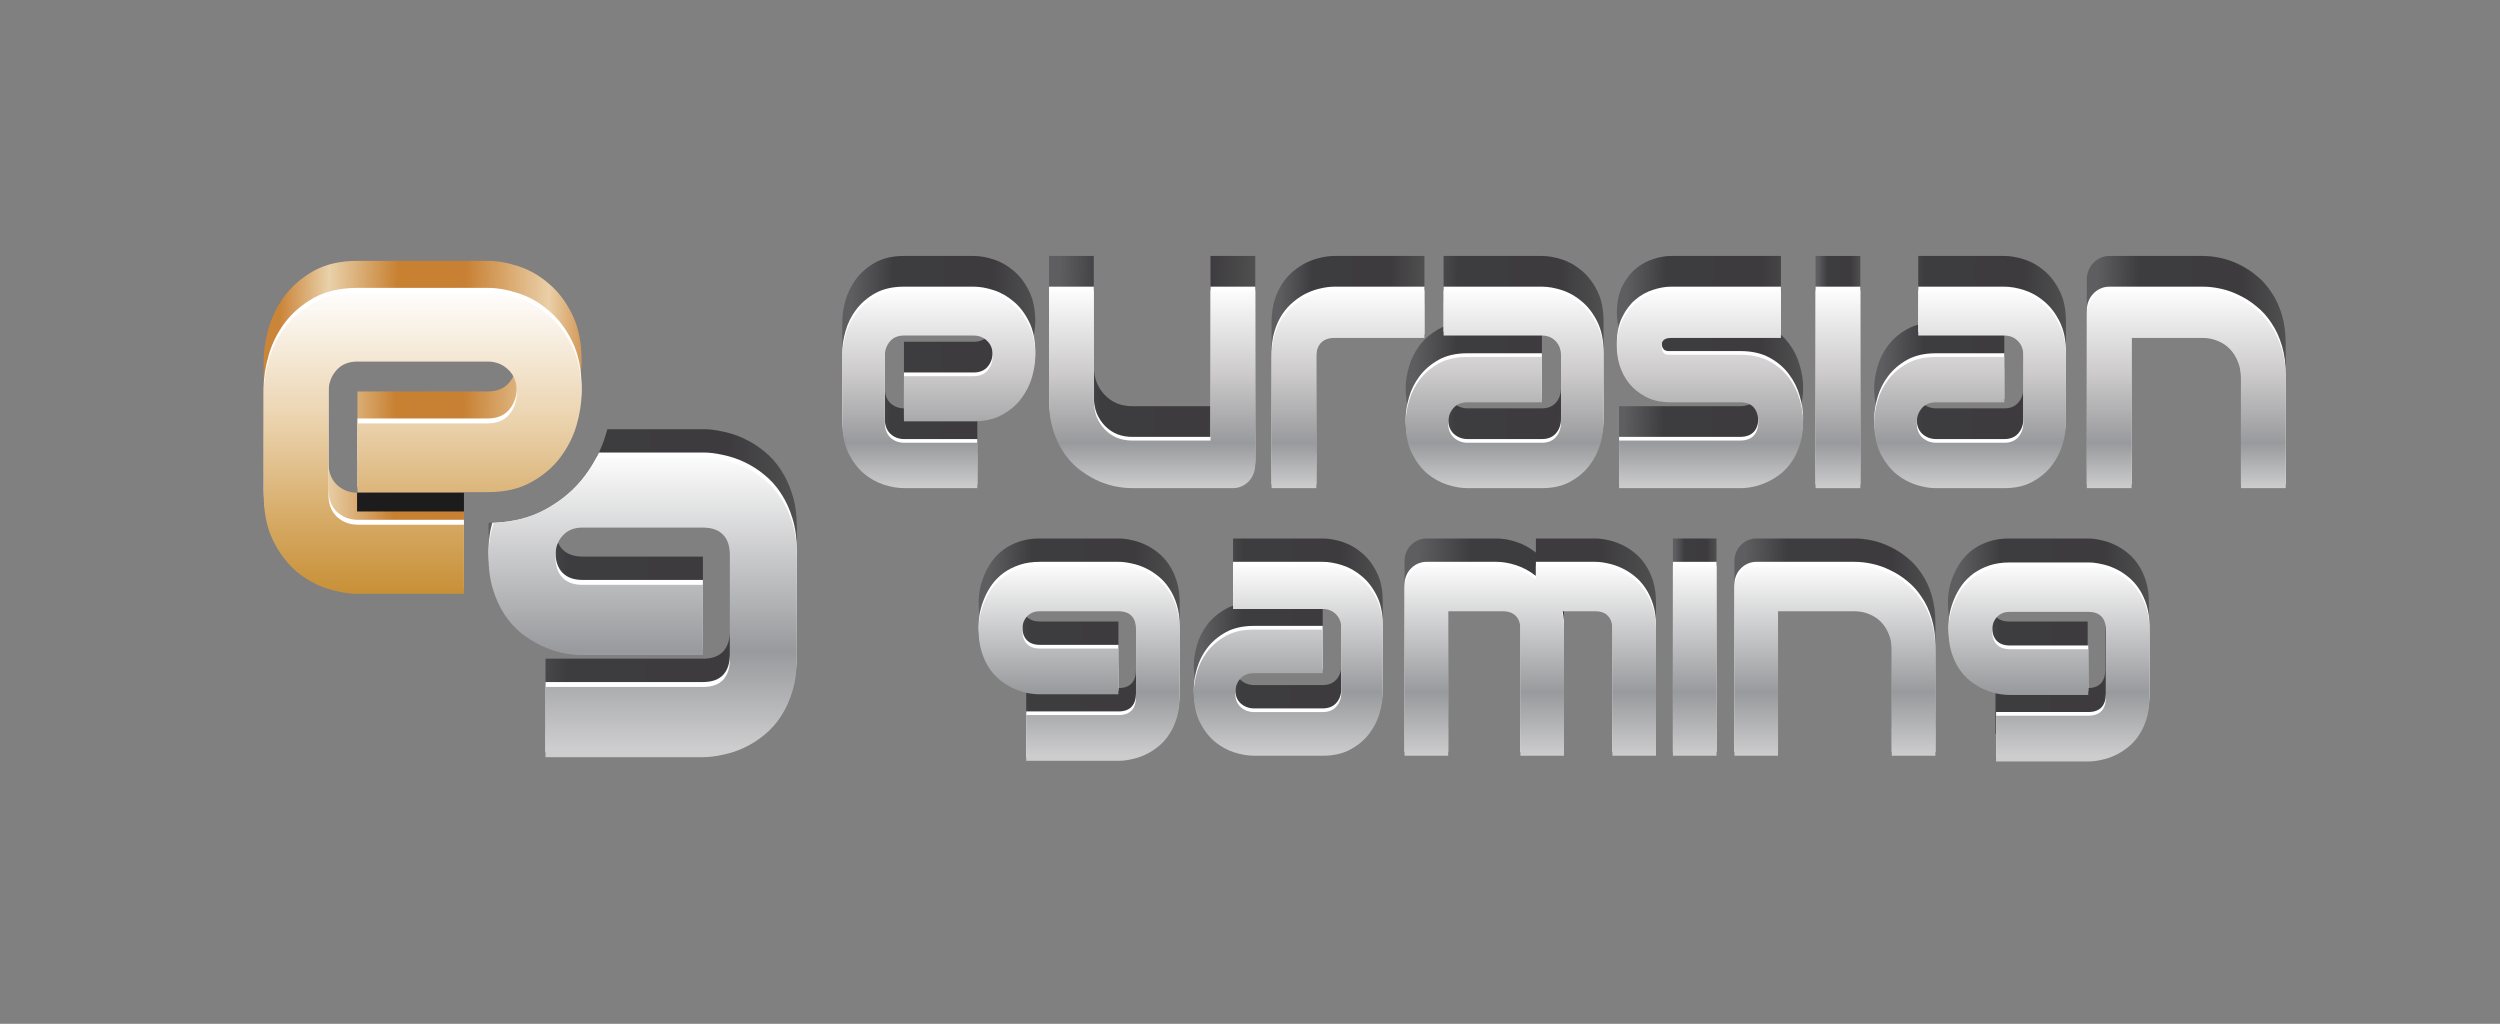 <svg width="105" height="43" viewBox="0 0 105 43" fill="none" xmlns="http://www.w3.org/2000/svg">
<rect x="0" y="0" width="105" height="43" fill="#808080" stroke="none"/>
<g clip-path="url(#clip0_12419_82238)">
<path d="M43.482 13.501C43.482 13.778 43.435 14.077 43.344 14.4C43.252 14.718 43.103 15.015 42.896 15.291C42.693 15.563 42.426 15.791 42.093 15.975C41.765 16.16 41.365 16.252 40.893 16.252H37.966V14.354H40.893C41.148 14.354 41.346 14.272 41.485 14.108C41.625 13.939 41.695 13.732 41.695 13.486C41.695 13.224 41.616 13.019 41.457 12.871C41.303 12.722 41.114 12.648 40.893 12.648H37.966C37.71 12.648 37.513 12.733 37.373 12.902C37.233 13.066 37.163 13.271 37.163 13.516V16.306C37.163 16.572 37.24 16.78 37.394 16.928C37.553 17.077 37.749 17.151 37.98 17.151H41.047V19.057H37.966C37.705 19.057 37.423 19.008 37.12 18.911C36.821 18.813 36.541 18.657 36.281 18.442C36.025 18.222 35.811 17.937 35.637 17.589C35.464 17.236 35.377 16.808 35.377 16.306V13.501C35.377 13.224 35.423 12.927 35.514 12.61C35.606 12.287 35.753 11.99 35.955 11.718C36.163 11.442 36.43 11.211 36.758 11.027C37.091 10.842 37.493 10.75 37.966 10.75H40.893C41.153 10.75 41.432 10.799 41.731 10.896C42.035 10.993 42.315 11.152 42.571 11.372C42.831 11.588 43.048 11.872 43.221 12.225C43.395 12.574 43.482 12.999 43.482 13.501Z" fill="url(#paint0_linear_12419_82238)"/>
<path d="M96 19.057H94.12V14.446C94.12 14.185 94.076 13.952 93.99 13.747C93.908 13.537 93.795 13.358 93.65 13.209C93.505 13.06 93.334 12.948 93.136 12.871C92.944 12.789 92.734 12.748 92.507 12.748H89.527V19.057H87.647V11.741C87.647 11.603 87.671 11.475 87.719 11.357C87.767 11.234 87.835 11.129 87.921 11.042C88.008 10.95 88.109 10.878 88.225 10.827C88.341 10.776 88.464 10.75 88.594 10.75H92.522C92.758 10.75 93.007 10.778 93.266 10.835C93.532 10.891 93.792 10.983 94.047 11.111C94.308 11.234 94.554 11.393 94.785 11.588C95.021 11.777 95.229 12.01 95.407 12.287C95.59 12.558 95.735 12.873 95.841 13.232C95.947 13.591 96 13.995 96 14.446V19.057Z" fill="url(#paint1_linear_12419_82238)"/>
<path d="M86.769 16.306C86.769 16.582 86.723 16.882 86.631 17.205C86.54 17.522 86.39 17.82 86.183 18.096C85.981 18.368 85.713 18.596 85.38 18.78C85.052 18.965 84.653 19.057 84.18 19.057H81.304C81.044 19.057 80.762 19.008 80.458 18.911C80.159 18.813 79.88 18.657 79.62 18.442C79.364 18.222 79.15 17.937 78.976 17.589C78.803 17.236 78.716 16.808 78.716 16.306C78.716 16.029 78.761 15.729 78.853 15.407C78.945 15.084 79.092 14.787 79.294 14.515C79.502 14.239 79.769 14.008 80.097 13.824C80.43 13.639 80.832 13.547 81.304 13.547H84.18V15.453H81.304C81.049 15.453 80.852 15.537 80.712 15.706C80.572 15.87 80.502 16.075 80.502 16.321C80.502 16.582 80.581 16.787 80.741 16.936C80.904 17.079 81.097 17.151 81.319 17.151H84.18C84.435 17.151 84.633 17.069 84.773 16.905C84.913 16.741 84.983 16.536 84.983 16.29V13.501C84.983 13.24 84.906 13.032 84.751 12.879C84.602 12.725 84.412 12.648 84.18 12.648H80.567V10.75H84.18C84.44 10.75 84.72 10.799 85.019 10.896C85.323 10.993 85.602 11.152 85.858 11.372C86.118 11.588 86.335 11.872 86.508 12.225C86.682 12.574 86.769 12.999 86.769 13.501V16.306Z" fill="url(#paint2_linear_12419_82238)"/>
<path d="M78.134 19.057H76.254V10.75H78.134V19.057Z" fill="url(#paint3_linear_12419_82238)"/>
<path d="M75.732 16.252C75.732 16.595 75.691 16.905 75.609 17.182C75.527 17.453 75.419 17.694 75.284 17.904C75.149 18.109 74.992 18.286 74.814 18.434C74.635 18.578 74.447 18.696 74.25 18.788C74.057 18.88 73.859 18.949 73.657 18.995C73.459 19.036 73.271 19.057 73.093 19.057H68.002V17.059H73.078C73.334 17.059 73.527 16.99 73.657 16.851C73.787 16.713 73.852 16.513 73.852 16.252C73.828 15.719 73.575 15.453 73.093 15.453H70.178C69.764 15.453 69.412 15.376 69.123 15.222C68.834 15.069 68.597 14.877 68.414 14.646C68.236 14.415 68.106 14.167 68.024 13.901C67.947 13.634 67.908 13.386 67.908 13.155C67.908 12.71 67.983 12.335 68.132 12.033C68.282 11.726 68.469 11.477 68.696 11.288C68.923 11.098 69.169 10.963 69.434 10.881C69.699 10.794 69.947 10.75 70.178 10.75H74.799V12.748H70.193C70.097 12.748 70.02 12.761 69.962 12.786C69.909 12.807 69.868 12.838 69.839 12.879C69.815 12.914 69.8 12.955 69.796 13.002C69.791 13.043 69.788 13.084 69.788 13.124C69.793 13.206 69.807 13.271 69.832 13.317C69.856 13.363 69.885 13.396 69.918 13.416C69.957 13.437 69.998 13.45 70.041 13.455C70.09 13.455 70.135 13.455 70.178 13.455H73.093C73.575 13.455 73.985 13.547 74.322 13.732C74.659 13.916 74.932 14.149 75.139 14.431C75.346 14.707 75.496 15.01 75.587 15.338C75.684 15.665 75.732 15.97 75.732 16.252Z" fill="url(#paint4_linear_12419_82238)"/>
<path d="M59.826 12.748H56.06C55.805 12.748 55.612 12.817 55.482 12.955C55.351 13.089 55.286 13.286 55.286 13.547V19.057H53.406V13.547C53.406 13.204 53.447 12.896 53.529 12.625C53.611 12.354 53.72 12.115 53.855 11.91C53.994 11.7 54.154 11.524 54.332 11.38C54.51 11.232 54.696 11.111 54.889 11.019C55.086 10.927 55.284 10.86 55.482 10.819C55.684 10.773 55.872 10.75 56.046 10.75H59.826V12.748Z" fill="url(#paint5_linear_12419_82238)"/>
<path d="M67.349 16.306C67.349 16.582 67.303 16.882 67.212 17.205C67.12 17.522 66.971 17.82 66.763 18.096C66.561 18.368 66.293 18.596 65.961 18.78C65.633 18.965 65.233 19.057 64.76 19.057H61.627C61.367 19.057 61.085 19.008 60.781 18.911C60.482 18.813 60.202 18.657 59.942 18.442C59.687 18.222 59.472 17.937 59.298 17.589C59.125 17.236 59.038 16.808 59.038 16.306C59.038 16.029 59.084 15.729 59.176 15.407C59.267 15.084 59.414 14.787 59.617 14.515C59.824 14.239 60.092 14.008 60.419 13.824C60.752 13.639 61.154 13.547 61.627 13.547H64.76V15.453H61.627C61.371 15.453 61.174 15.537 61.034 15.706C60.894 15.87 60.824 16.075 60.824 16.321C60.824 16.582 60.904 16.787 61.063 16.936C61.227 17.079 61.42 17.151 61.641 17.151H64.76C65.016 17.151 65.213 17.069 65.353 16.905C65.493 16.741 65.563 16.536 65.563 16.29V13.501C65.563 13.24 65.486 13.032 65.331 12.879C65.182 12.725 64.992 12.648 64.76 12.648H60.631V10.75H64.76C65.021 10.75 65.3 10.799 65.599 10.896C65.903 10.993 66.182 11.152 66.438 11.372C66.698 11.588 66.915 11.872 67.089 12.225C67.263 12.574 67.349 12.999 67.349 13.501V16.306Z" fill="url(#paint6_linear_12419_82238)"/>
<path d="M52.721 18.05C52.721 18.194 52.697 18.327 52.649 18.45C52.601 18.573 52.533 18.68 52.446 18.772C52.365 18.86 52.266 18.929 52.15 18.98C52.039 19.031 51.919 19.057 51.788 19.057H47.536C47.305 19.057 47.057 19.029 46.792 18.972C46.532 18.916 46.273 18.826 46.018 18.703C45.762 18.575 45.514 18.416 45.273 18.227C45.037 18.032 44.83 17.799 44.651 17.528C44.473 17.251 44.328 16.933 44.218 16.575C44.112 16.216 44.059 15.811 44.059 15.361V10.75H45.939V15.361C45.939 15.622 45.98 15.857 46.062 16.068C46.148 16.273 46.264 16.449 46.409 16.598C46.553 16.746 46.722 16.862 46.914 16.944C47.112 17.02 47.325 17.059 47.551 17.059H50.841V10.75H52.721V18.05Z" fill="url(#paint7_linear_12419_82238)"/>
<path d="M43.482 14.791C43.482 15.068 43.435 15.367 43.344 15.69C43.252 16.008 43.103 16.305 42.896 16.581C42.693 16.853 42.426 17.081 42.093 17.265C41.765 17.45 41.365 17.542 40.893 17.542H37.966V15.644H40.893C41.148 15.644 41.346 15.562 41.485 15.398C41.625 15.229 41.695 15.021 41.695 14.775C41.695 14.514 41.616 14.309 41.457 14.161C41.303 14.012 41.114 13.938 40.893 13.938H37.966C37.71 13.938 37.513 14.023 37.373 14.191C37.233 14.355 37.163 14.56 37.163 14.806V17.596C37.163 17.862 37.24 18.07 37.394 18.218C37.553 18.367 37.749 18.441 37.98 18.441H41.047V20.347H37.966C37.705 20.347 37.423 20.298 37.12 20.201C36.821 20.103 36.541 19.947 36.281 19.732C36.025 19.512 35.811 19.227 35.637 18.879C35.464 18.526 35.377 18.098 35.377 17.596V14.791C35.377 14.514 35.423 14.217 35.514 13.899C35.606 13.577 35.753 13.28 35.955 13.008C36.163 12.732 36.43 12.501 36.758 12.316C37.091 12.132 37.493 12.04 37.966 12.04H40.893C41.153 12.04 41.432 12.089 41.731 12.186C42.035 12.283 42.315 12.442 42.571 12.662C42.831 12.877 43.048 13.162 43.221 13.515C43.395 13.864 43.482 14.289 43.482 14.791Z" fill="white"/>
<path d="M52.722 19.34C52.722 19.483 52.697 19.617 52.649 19.74C52.601 19.863 52.534 19.97 52.447 20.062C52.365 20.149 52.266 20.219 52.15 20.27C52.039 20.321 51.919 20.347 51.789 20.347H47.537C47.306 20.347 47.057 20.319 46.792 20.262C46.532 20.206 46.274 20.116 46.018 19.993C45.763 19.865 45.514 19.706 45.273 19.517C45.037 19.322 44.83 19.089 44.652 18.817C44.474 18.541 44.329 18.223 44.218 17.865C44.112 17.506 44.059 17.101 44.059 16.651V12.04H45.939V16.651C45.939 16.912 45.98 17.147 46.062 17.357C46.149 17.562 46.264 17.739 46.409 17.888C46.553 18.036 46.722 18.151 46.915 18.233C47.113 18.31 47.325 18.349 47.551 18.349H50.842V12.04H52.722V19.34Z" fill="white"/>
<path d="M59.826 14.038H56.06C55.804 14.038 55.612 14.107 55.482 14.245C55.351 14.379 55.286 14.576 55.286 14.837V20.347H53.406V14.837C53.406 14.494 53.447 14.187 53.529 13.915C53.611 13.643 53.72 13.405 53.855 13.2C53.994 12.99 54.154 12.814 54.332 12.67C54.51 12.522 54.696 12.401 54.889 12.309C55.086 12.217 55.284 12.15 55.482 12.109C55.684 12.063 55.872 12.04 56.045 12.04H59.826V14.038Z" fill="white"/>
<path d="M67.349 17.596C67.349 17.872 67.303 18.172 67.212 18.495C67.12 18.812 66.971 19.11 66.763 19.386C66.561 19.658 66.293 19.886 65.961 20.07C65.633 20.255 65.233 20.347 64.76 20.347H61.627C61.367 20.347 61.084 20.298 60.781 20.201C60.482 20.103 60.202 19.947 59.942 19.732C59.686 19.512 59.472 19.227 59.298 18.879C59.125 18.526 59.038 18.098 59.038 17.596C59.038 17.319 59.084 17.02 59.176 16.697C59.267 16.374 59.414 16.077 59.617 15.805C59.824 15.529 60.092 15.298 60.419 15.114C60.752 14.929 61.154 14.837 61.627 14.837H64.76V16.743H61.627C61.371 16.743 61.174 16.827 61.034 16.996C60.894 17.16 60.824 17.365 60.824 17.611C60.824 17.872 60.904 18.077 61.063 18.226C61.227 18.369 61.42 18.441 61.641 18.441H64.76C65.016 18.441 65.213 18.359 65.353 18.195C65.493 18.031 65.563 17.826 65.563 17.58V14.791C65.563 14.53 65.486 14.322 65.331 14.169C65.182 14.015 64.992 13.938 64.76 13.938H60.631V12.04H64.76C65.02 12.04 65.3 12.089 65.599 12.186C65.903 12.283 66.182 12.442 66.438 12.662C66.698 12.878 66.915 13.162 67.089 13.515C67.262 13.864 67.349 14.289 67.349 14.791V17.596Z" fill="white"/>
<path d="M75.731 17.542C75.731 17.885 75.69 18.195 75.608 18.472C75.527 18.743 75.418 18.984 75.283 19.194C75.148 19.399 74.992 19.576 74.813 19.724C74.635 19.868 74.447 19.986 74.249 20.078C74.056 20.17 73.858 20.239 73.656 20.285C73.459 20.326 73.27 20.347 73.092 20.347H68.001V18.349H73.078C73.333 18.349 73.526 18.28 73.656 18.141C73.787 18.003 73.851 17.803 73.851 17.542C73.827 17.009 73.574 16.743 73.092 16.743H70.178C69.763 16.743 69.412 16.666 69.122 16.512C68.833 16.359 68.597 16.166 68.413 15.936C68.235 15.705 68.105 15.457 68.023 15.191C67.946 14.924 67.907 14.676 67.907 14.445C67.907 13.999 67.982 13.626 68.132 13.323C68.281 13.016 68.469 12.768 68.695 12.578C68.922 12.388 69.168 12.253 69.433 12.171C69.698 12.084 69.947 12.04 70.178 12.04H74.799V14.038H70.192C70.096 14.038 70.019 14.051 69.961 14.076C69.908 14.097 69.867 14.128 69.838 14.169C69.814 14.204 69.799 14.245 69.795 14.291C69.79 14.332 69.787 14.373 69.787 14.415C69.792 14.496 69.807 14.56 69.831 14.607C69.855 14.653 69.884 14.686 69.918 14.707C69.956 14.727 69.997 14.74 70.04 14.745C70.089 14.745 70.135 14.745 70.178 14.745H73.092C73.574 14.745 73.984 14.837 74.322 15.022C74.659 15.206 74.931 15.439 75.138 15.721C75.346 15.998 75.495 16.3 75.587 16.628C75.683 16.955 75.731 17.26 75.731 17.542Z" fill="white"/>
<path d="M78.134 20.347H76.254V12.04H78.134V20.347Z" fill="white"/>
<path d="M86.769 17.596C86.769 17.872 86.723 18.172 86.631 18.495C86.539 18.812 86.39 19.11 86.183 19.386C85.981 19.658 85.713 19.886 85.38 20.07C85.052 20.255 84.652 20.347 84.18 20.347H81.304C81.044 20.347 80.762 20.298 80.458 20.201C80.159 20.103 79.88 19.947 79.62 19.732C79.364 19.512 79.149 19.227 78.976 18.879C78.802 18.526 78.716 18.098 78.716 17.596C78.716 17.319 78.761 17.02 78.853 16.697C78.945 16.374 79.091 16.077 79.294 15.805C79.502 15.529 79.769 15.298 80.097 15.114C80.429 14.929 80.832 14.837 81.304 14.837H84.18V16.743H81.304C81.049 16.743 80.851 16.827 80.712 16.996C80.572 17.16 80.502 17.365 80.502 17.611C80.502 17.872 80.581 18.077 80.74 18.226C80.904 18.369 81.097 18.441 81.319 18.441H84.18C84.435 18.441 84.633 18.359 84.773 18.195C84.912 18.031 84.983 17.826 84.983 17.58V14.791C84.983 14.53 84.905 14.322 84.751 14.169C84.602 14.015 84.411 13.938 84.18 13.938H80.567V12.04H84.18C84.44 12.04 84.72 12.089 85.019 12.186C85.322 12.283 85.602 12.442 85.858 12.662C86.118 12.878 86.335 13.162 86.508 13.515C86.682 13.864 86.769 14.289 86.769 14.791V17.596Z" fill="white"/>
<path d="M96 20.347H94.12V15.736C94.12 15.475 94.076 15.242 93.99 15.037C93.907 14.827 93.794 14.648 93.65 14.499C93.505 14.35 93.334 14.238 93.136 14.161C92.943 14.079 92.734 14.038 92.507 14.038H89.527V20.347H87.647V13.031C87.647 12.893 87.671 12.765 87.719 12.647C87.767 12.524 87.835 12.419 87.921 12.332C88.008 12.24 88.109 12.168 88.225 12.117C88.341 12.066 88.464 12.04 88.594 12.04H92.522C92.758 12.04 93.006 12.068 93.266 12.125C93.532 12.181 93.792 12.273 94.047 12.401C94.308 12.524 94.554 12.683 94.785 12.878C95.021 13.067 95.229 13.3 95.407 13.577C95.59 13.848 95.735 14.163 95.841 14.522C95.947 14.881 96 15.285 96 15.736V20.347Z" fill="white"/>
<path d="M43.482 14.946C43.482 15.222 43.435 15.522 43.344 15.845C43.252 16.162 43.103 16.459 42.896 16.736C42.693 17.008 42.426 17.235 42.093 17.42C41.765 17.604 41.365 17.697 40.893 17.697H37.966V15.799H40.893C41.148 15.799 41.346 15.717 41.485 15.553C41.625 15.384 41.695 15.176 41.695 14.93C41.695 14.669 41.616 14.464 41.457 14.315C41.303 14.167 41.114 14.093 40.893 14.093H37.966C37.71 14.093 37.513 14.177 37.373 14.346C37.233 14.51 37.163 14.715 37.163 14.961V17.75C37.163 18.017 37.24 18.224 37.394 18.373C37.553 18.521 37.749 18.596 37.98 18.596H41.047V20.501H37.966C37.705 20.501 37.423 20.453 37.12 20.355C36.821 20.258 36.541 20.102 36.281 19.887C36.025 19.666 35.811 19.382 35.637 19.034C35.464 18.68 35.377 18.252 35.377 17.75V14.946C35.377 14.669 35.423 14.372 35.514 14.054C35.606 13.731 35.753 13.434 35.955 13.163C36.163 12.886 36.43 12.656 36.758 12.471C37.091 12.287 37.493 12.195 37.966 12.195H40.893C41.153 12.195 41.432 12.243 41.731 12.341C42.035 12.438 42.315 12.597 42.571 12.817C42.831 13.032 43.048 13.316 43.221 13.67C43.395 14.018 43.482 14.444 43.482 14.946Z" fill="url(#paint8_linear_12419_82238)"/>
<path d="M52.722 19.495C52.722 19.638 52.697 19.771 52.649 19.894C52.601 20.017 52.534 20.125 52.447 20.217C52.365 20.304 52.266 20.373 52.15 20.424C52.039 20.476 51.919 20.501 51.789 20.501H47.537C47.306 20.501 47.057 20.473 46.792 20.417C46.532 20.36 46.274 20.271 46.018 20.148C45.763 20.02 45.514 19.861 45.273 19.671C45.037 19.477 44.83 19.244 44.652 18.972C44.474 18.695 44.329 18.378 44.218 18.019C44.112 17.661 44.059 17.256 44.059 16.805V12.195H45.939V16.805C45.939 17.066 45.98 17.302 46.062 17.512C46.149 17.717 46.264 17.894 46.409 18.042C46.553 18.191 46.722 18.306 46.915 18.388C47.113 18.465 47.325 18.503 47.551 18.503H50.842V12.195H52.722V19.495Z" fill="url(#paint9_linear_12419_82238)"/>
<path d="M59.826 14.193H56.06C55.804 14.193 55.612 14.262 55.482 14.4C55.351 14.533 55.286 14.73 55.286 14.992V20.502H53.406V14.992C53.406 14.649 53.447 14.341 53.529 14.07C53.611 13.798 53.72 13.56 53.855 13.355C53.994 13.145 54.154 12.968 54.332 12.825C54.51 12.676 54.696 12.556 54.889 12.464C55.086 12.371 55.284 12.305 55.482 12.264C55.684 12.218 55.872 12.195 56.045 12.195H59.826V14.193Z" fill="url(#paint10_linear_12419_82238)"/>
<path d="M67.349 17.75C67.349 18.027 67.303 18.327 67.212 18.649C67.12 18.967 66.971 19.264 66.763 19.541C66.561 19.812 66.293 20.04 65.961 20.225C65.633 20.409 65.233 20.502 64.76 20.502H61.627C61.367 20.502 61.084 20.453 60.781 20.355C60.482 20.258 60.202 20.102 59.942 19.887C59.686 19.666 59.472 19.382 59.298 19.034C59.125 18.68 59.038 18.253 59.038 17.75C59.038 17.474 59.084 17.174 59.176 16.851C59.267 16.529 59.414 16.232 59.617 15.96C59.824 15.683 60.092 15.453 60.419 15.268C60.752 15.084 61.154 14.992 61.627 14.992H64.76V16.898H61.627C61.371 16.898 61.174 16.982 61.034 17.151C60.894 17.315 60.824 17.52 60.824 17.766C60.824 18.027 60.904 18.232 61.063 18.381C61.227 18.524 61.42 18.596 61.641 18.596H64.76C65.016 18.596 65.213 18.514 65.353 18.35C65.493 18.186 65.563 17.981 65.563 17.735V14.946C65.563 14.684 65.486 14.477 65.331 14.323C65.182 14.17 64.992 14.093 64.76 14.093H60.631V12.195H64.76C65.02 12.195 65.3 12.243 65.599 12.341C65.903 12.438 66.182 12.597 66.438 12.817C66.698 13.032 66.915 13.317 67.089 13.67C67.262 14.018 67.349 14.444 67.349 14.946V17.75Z" fill="url(#paint11_linear_12419_82238)"/>
<path d="M75.731 17.697C75.731 18.04 75.69 18.35 75.608 18.627C75.527 18.898 75.418 19.139 75.283 19.349C75.148 19.554 74.992 19.73 74.813 19.879C74.635 20.023 74.447 20.14 74.249 20.233C74.056 20.325 73.858 20.394 73.656 20.44C73.459 20.481 73.27 20.502 73.092 20.502H68.001V18.503H73.078C73.333 18.503 73.526 18.434 73.656 18.296C73.787 18.158 73.851 17.958 73.851 17.697C73.827 17.164 73.574 16.898 73.092 16.898H70.178C69.763 16.898 69.412 16.821 69.122 16.667C68.833 16.513 68.597 16.321 68.413 16.091C68.235 15.86 68.105 15.612 68.023 15.345C67.946 15.079 67.907 14.83 67.907 14.6C67.907 14.154 67.982 13.78 68.132 13.478C68.281 13.171 68.469 12.922 68.695 12.733C68.922 12.543 69.168 12.407 69.433 12.325C69.698 12.238 69.947 12.195 70.178 12.195H74.799V14.193H70.192C70.096 14.193 70.019 14.205 69.961 14.231C69.908 14.252 69.867 14.282 69.838 14.323C69.814 14.359 69.799 14.4 69.795 14.446C69.79 14.487 69.787 14.528 69.787 14.569C69.792 14.651 69.807 14.715 69.831 14.761C69.855 14.807 69.884 14.841 69.918 14.861C69.956 14.882 69.997 14.895 70.04 14.9C70.089 14.9 70.135 14.9 70.178 14.9H73.092C73.574 14.9 73.984 14.992 74.322 15.176C74.659 15.361 74.931 15.594 75.138 15.876C75.346 16.152 75.495 16.454 75.587 16.782C75.683 17.11 75.731 17.415 75.731 17.697Z" fill="url(#paint12_linear_12419_82238)"/>
<path d="M78.134 20.502H76.254V12.195H78.134V20.502Z" fill="url(#paint13_linear_12419_82238)"/>
<path d="M86.769 17.75C86.769 18.027 86.723 18.327 86.631 18.649C86.539 18.967 86.39 19.264 86.183 19.541C85.981 19.812 85.713 20.04 85.38 20.225C85.052 20.409 84.652 20.502 84.18 20.502H81.304C81.044 20.502 80.762 20.453 80.458 20.355C80.159 20.258 79.88 20.102 79.62 19.887C79.364 19.666 79.149 19.382 78.976 19.034C78.802 18.68 78.716 18.253 78.716 17.75C78.716 17.474 78.761 17.174 78.853 16.851C78.945 16.529 79.091 16.232 79.294 15.96C79.502 15.683 79.769 15.453 80.097 15.268C80.429 15.084 80.832 14.992 81.304 14.992H84.18V16.898H81.304C81.049 16.898 80.851 16.982 80.712 17.151C80.572 17.315 80.502 17.52 80.502 17.766C80.502 18.027 80.581 18.232 80.74 18.381C80.904 18.524 81.097 18.596 81.319 18.596H84.18C84.435 18.596 84.633 18.514 84.773 18.35C84.912 18.186 84.983 17.981 84.983 17.735V14.946C84.983 14.684 84.905 14.477 84.751 14.323C84.602 14.17 84.411 14.093 84.18 14.093H80.567V12.195H84.18C84.44 12.195 84.72 12.243 85.019 12.341C85.322 12.438 85.602 12.597 85.858 12.817C86.118 13.032 86.335 13.317 86.508 13.67C86.682 14.018 86.769 14.444 86.769 14.946V17.75Z" fill="url(#paint14_linear_12419_82238)"/>
<path d="M96 20.502H94.12V15.891C94.12 15.63 94.076 15.396 93.99 15.192C93.907 14.982 93.794 14.802 93.65 14.654C93.505 14.505 93.334 14.392 93.136 14.316C92.943 14.234 92.734 14.193 92.507 14.193H89.527V20.502H87.647V13.186C87.647 13.048 87.671 12.92 87.719 12.802C87.767 12.679 87.835 12.574 87.921 12.487C88.008 12.395 88.109 12.323 88.225 12.271C88.341 12.22 88.464 12.195 88.594 12.195H92.522C92.758 12.195 93.006 12.223 93.266 12.279C93.532 12.336 93.792 12.428 94.047 12.556C94.308 12.679 94.554 12.838 94.785 13.032C95.021 13.222 95.229 13.455 95.407 13.732C95.59 14.003 95.735 14.318 95.841 14.677C95.947 15.035 96 15.44 96 15.891V20.502Z" fill="url(#paint15_linear_12419_82238)"/>
<path d="M25.457 18.209L25.458 18.207L25.459 18.204C25.476 18.144 25.492 18.084 25.508 18.025H29.522C29.789 18.025 30.07 18.059 30.365 18.127C30.668 18.187 30.964 18.285 31.252 18.422C31.547 18.558 31.828 18.735 32.095 18.954C32.362 19.166 32.596 19.427 32.798 19.737C32.999 20.039 33.162 20.391 33.284 20.792C33.407 21.192 33.468 21.646 33.468 22.152V26.475C33.468 26.981 33.407 27.435 33.284 27.835C33.162 28.244 32.999 28.599 32.798 28.901C32.596 29.211 32.362 29.472 32.095 29.684C31.828 29.903 31.547 30.081 31.252 30.217C30.964 30.353 30.668 30.451 30.365 30.512C30.07 30.58 29.789 30.614 29.522 30.614H22.911V27.665H29.522C29.904 27.665 30.189 27.563 30.376 27.359C30.564 27.155 30.657 26.86 30.657 26.475V22.152C30.657 21.767 30.564 21.476 30.376 21.279C30.189 21.075 29.904 20.973 29.522 20.973H24.452C24.107 20.973 23.833 21.087 23.631 21.313C23.429 21.532 23.328 21.812 23.328 22.152V22.185C23.328 22.571 23.425 22.866 23.62 23.07C23.815 23.274 24.099 23.376 24.474 23.376H29.522V26.325H24.452C24.186 26.325 23.905 26.294 23.609 26.234C23.314 26.166 23.018 26.064 22.723 25.928C22.434 25.791 22.157 25.618 21.89 25.406C21.624 25.187 21.39 24.926 21.188 24.623C20.986 24.314 20.824 23.958 20.701 23.558C20.579 23.149 20.518 22.692 20.518 22.185V22.152C20.518 22.087 20.519 22.021 20.522 21.954H20.776C21.553 21.92 22.289 21.743 22.944 21.375C23.588 21.017 24.14 20.556 24.569 19.981C24.973 19.441 25.273 18.849 25.457 18.209Z" fill="url(#paint16_linear_12419_82238)"/>
<path d="M20.676 21.954C20.649 22.052 20.625 22.15 20.604 22.248C20.546 22.558 20.518 22.853 20.518 23.133V23.166C20.518 23.672 20.579 24.13 20.701 24.538C20.824 24.939 20.986 25.294 21.188 25.604C21.39 25.906 21.624 26.167 21.89 26.387C22.157 26.598 22.434 26.772 22.723 26.908C23.018 27.044 23.314 27.146 23.609 27.214C23.905 27.275 24.186 27.305 24.452 27.305H29.522V24.357H24.474C24.099 24.357 23.815 24.255 23.62 24.05C23.425 23.846 23.328 23.551 23.328 23.166V23.133C23.328 22.793 23.429 22.513 23.631 22.294C23.833 22.067 24.107 21.954 24.452 21.954H29.522C29.904 21.954 30.189 22.056 30.376 22.26C30.564 22.456 30.657 22.747 30.657 23.133V27.455C30.657 27.841 30.564 28.136 30.376 28.34C30.189 28.544 29.904 28.646 29.522 28.646H22.911V31.594H29.522C29.789 31.594 30.07 31.56 30.365 31.492C30.668 31.432 30.964 31.333 31.252 31.197C31.547 31.061 31.828 30.884 32.095 30.664C32.362 30.453 32.596 30.192 32.798 29.882C32.999 29.579 33.162 29.224 33.284 28.816C33.407 28.415 33.468 27.962 33.468 27.455V23.133C33.468 22.626 33.407 22.173 33.284 21.772C33.162 21.372 32.999 21.02 32.798 20.718C32.596 20.407 32.362 20.147 32.095 19.935C31.828 19.716 31.547 19.538 31.252 19.402C30.964 19.266 30.668 19.168 30.365 19.107C30.07 19.039 29.789 19.005 29.522 19.005H25.158C24.997 19.347 24.8 19.672 24.569 19.981C24.14 20.556 23.588 21.018 22.944 21.376C22.289 21.743 21.553 21.92 20.776 21.954H20.676Z" fill="white"/>
<path d="M20.738 21.954C20.684 22.12 20.639 22.287 20.604 22.455C20.546 22.765 20.518 23.059 20.518 23.339V23.372C20.518 23.879 20.579 24.336 20.701 24.744C20.824 25.145 20.986 25.5 21.188 25.81C21.39 26.113 21.624 26.373 21.89 26.593C22.157 26.804 22.434 26.978 22.723 27.114C23.018 27.25 23.314 27.353 23.609 27.421C23.905 27.481 24.186 27.511 24.452 27.511H29.522V24.563H24.474C24.099 24.563 23.815 24.461 23.62 24.257C23.425 24.053 23.328 23.758 23.328 23.372V23.339C23.328 22.999 23.429 22.719 23.631 22.5C23.833 22.273 24.107 22.16 24.452 22.16H29.522C29.904 22.16 30.189 22.262 30.376 22.466C30.564 22.663 30.657 22.954 30.657 23.339V27.661C30.657 28.047 30.564 28.342 30.376 28.546C30.189 28.75 29.904 28.852 29.522 28.852H22.911V31.801H29.522C29.789 31.801 30.07 31.767 30.365 31.698C30.668 31.638 30.964 31.54 31.252 31.404C31.547 31.268 31.828 31.09 32.095 30.871C32.362 30.659 32.596 30.398 32.798 30.088C32.999 29.786 33.162 29.43 33.284 29.022C33.407 28.622 33.468 28.168 33.468 27.661V23.339C33.468 22.833 33.407 22.379 33.284 21.978C33.162 21.578 32.999 21.226 32.798 20.924C32.596 20.614 32.362 20.353 32.095 20.141C31.828 19.922 31.547 19.744 31.252 19.608C30.964 19.472 30.668 19.374 30.365 19.314C30.07 19.245 29.789 19.211 29.522 19.211H25.055C24.916 19.478 24.753 19.735 24.569 19.981C24.14 20.556 23.588 21.018 22.944 21.375C22.289 21.743 21.553 21.92 20.776 21.954H20.738Z" fill="url(#paint17_linear_12419_82238)"/>
<path d="M90.254 28.123C90.254 28.453 90.214 28.749 90.134 29.01C90.055 29.276 89.949 29.508 89.817 29.705C89.686 29.907 89.533 30.077 89.359 30.215C89.186 30.357 89.002 30.473 88.809 30.562C88.622 30.651 88.429 30.715 88.232 30.754C88.039 30.798 87.856 30.82 87.682 30.82H83.81V28.899H87.682C87.931 28.899 88.117 28.833 88.239 28.7C88.361 28.567 88.422 28.375 88.422 28.123V25.307C88.422 25.055 88.361 24.866 88.239 24.738C88.117 24.605 87.931 24.538 87.682 24.538H84.377C84.152 24.538 83.973 24.612 83.842 24.76C83.71 24.903 83.644 25.085 83.644 25.307V25.328C83.644 25.579 83.708 25.772 83.835 25.905C83.962 26.038 84.147 26.104 84.391 26.104H87.682V28.026H84.377C84.204 28.026 84.02 28.006 83.828 27.966C83.635 27.922 83.443 27.855 83.25 27.767C83.062 27.678 82.881 27.565 82.707 27.427C82.534 27.284 82.381 27.114 82.249 26.917C82.118 26.715 82.012 26.483 81.932 26.222C81.853 25.956 81.812 25.658 81.812 25.328V25.307C81.812 25.125 81.831 24.932 81.869 24.73C81.911 24.528 81.975 24.329 82.059 24.132C82.144 23.93 82.252 23.738 82.383 23.555C82.519 23.373 82.682 23.213 82.869 23.075C83.062 22.937 83.283 22.826 83.532 22.743C83.781 22.659 84.063 22.617 84.377 22.617H87.682C87.856 22.617 88.039 22.639 88.232 22.683C88.429 22.723 88.622 22.787 88.809 22.876C89.002 22.964 89.186 23.08 89.359 23.223C89.533 23.361 89.686 23.531 89.817 23.733C89.949 23.93 90.055 24.159 90.134 24.42C90.214 24.681 90.254 24.977 90.254 25.307V28.123Z" fill="url(#paint18_linear_12419_82238)"/>
<path d="M81.287 30.605H79.455V26.171C79.455 25.92 79.412 25.696 79.328 25.499C79.248 25.297 79.138 25.125 78.996 24.982C78.856 24.839 78.689 24.73 78.496 24.657C78.308 24.578 78.104 24.538 77.883 24.538H74.677V30.605H72.845V23.57C72.845 23.437 72.869 23.314 72.915 23.201C72.962 23.082 73.028 22.982 73.113 22.898C73.197 22.809 73.296 22.74 73.409 22.691C73.521 22.642 73.641 22.617 73.768 22.617H77.897C78.127 22.617 78.369 22.644 78.623 22.698C78.881 22.752 79.135 22.841 79.384 22.964C79.638 23.082 79.877 23.235 80.103 23.422C80.333 23.605 80.535 23.829 80.709 24.095C80.888 24.356 81.028 24.659 81.132 25.004C81.235 25.349 81.287 25.738 81.287 26.171V30.605Z" fill="url(#paint19_linear_12419_82238)"/>
<path d="M72.094 30.605H70.262V22.617H72.094V30.605Z" fill="url(#paint20_linear_12419_82238)"/>
<path d="M65.688 30.605H63.856V25.307C63.856 25.055 63.793 24.866 63.666 24.738C63.539 24.605 63.351 24.538 63.102 24.538H60.824V30.605H58.991V23.57C58.991 23.437 59.015 23.314 59.062 23.201C59.109 23.082 59.174 22.982 59.259 22.898C59.344 22.809 59.443 22.74 59.555 22.691C59.668 22.642 59.788 22.617 59.914 22.617H62.858C63.112 22.617 63.384 22.664 63.675 22.757C63.967 22.851 64.244 23.001 64.507 23.208V22.617H66.987C67.161 22.617 67.345 22.639 67.537 22.683C67.73 22.723 67.92 22.787 68.108 22.876C68.301 22.964 68.484 23.08 68.657 23.223C68.831 23.361 68.984 23.531 69.115 23.733C69.247 23.93 69.353 24.159 69.433 24.42C69.513 24.681 69.552 24.977 69.552 25.307V30.605H67.72V25.307C67.72 25.055 67.659 24.866 67.537 24.738C67.419 24.605 67.236 24.538 66.987 24.538H65.596C65.657 24.775 65.688 25.031 65.688 25.307V30.605Z" fill="url(#paint21_linear_12419_82238)"/>
<path d="M58.076 27.96C58.076 28.226 58.032 28.514 57.943 28.824C57.853 29.13 57.708 29.416 57.506 29.681C57.308 29.943 57.047 30.162 56.723 30.339C56.404 30.517 56.014 30.605 55.554 30.605H52.661C52.408 30.605 52.133 30.558 51.837 30.465C51.546 30.371 51.273 30.221 51.02 30.014C50.771 29.802 50.562 29.529 50.393 29.194C50.224 28.854 50.139 28.442 50.139 27.96C50.139 27.694 50.184 27.405 50.273 27.095C50.362 26.785 50.505 26.499 50.702 26.238C50.905 25.972 51.166 25.75 51.485 25.573C51.809 25.395 52.201 25.307 52.661 25.307H55.554V27.139H52.661C52.413 27.139 52.22 27.221 52.084 27.383C51.948 27.541 51.879 27.738 51.879 27.974C51.879 28.226 51.957 28.423 52.112 28.566C52.272 28.704 52.459 28.773 52.675 28.773H55.554C55.803 28.773 55.995 28.694 56.132 28.536C56.268 28.378 56.336 28.181 56.336 27.945V25.262C56.336 25.011 56.261 24.812 56.11 24.664C55.965 24.516 55.779 24.442 55.554 24.442H51.788V22.617H55.554C55.807 22.617 56.08 22.664 56.371 22.757C56.667 22.851 56.94 23.004 57.188 23.215C57.442 23.422 57.653 23.696 57.823 24.036C57.992 24.371 58.076 24.78 58.076 25.262V27.96Z" fill="url(#paint22_linear_12419_82238)"/>
<path d="M49.545 28.123C49.545 28.453 49.506 28.749 49.425 29.01C49.346 29.276 49.24 29.508 49.108 29.705C48.977 29.907 48.824 30.077 48.65 30.215C48.477 30.357 48.294 30.473 48.101 30.562C47.913 30.651 47.72 30.715 47.523 30.754C47.33 30.798 47.147 30.82 46.973 30.82H43.101V28.899H46.973C47.222 28.899 47.408 28.833 47.53 28.7C47.652 28.567 47.713 28.375 47.713 28.123V25.307C47.713 25.055 47.652 24.866 47.53 24.738C47.408 24.605 47.222 24.538 46.973 24.538H43.668C43.443 24.538 43.264 24.612 43.133 24.76C43.002 24.903 42.936 25.085 42.936 25.307V25.328C42.936 25.579 42.999 25.772 43.126 25.905C43.253 26.038 43.438 26.104 43.682 26.104H46.973V28.026H43.668C43.495 28.026 43.311 28.006 43.119 27.966C42.926 27.922 42.734 27.855 42.541 27.767C42.353 27.678 42.172 27.565 41.999 27.427C41.825 27.284 41.672 27.114 41.54 26.917C41.409 26.715 41.303 26.483 41.223 26.222C41.143 25.956 41.103 25.658 41.103 25.328V25.307C41.103 25.125 41.122 24.932 41.16 24.73C41.202 24.528 41.266 24.329 41.35 24.132C41.435 23.93 41.543 23.738 41.674 23.555C41.81 23.373 41.973 23.213 42.16 23.075C42.353 22.937 42.574 22.826 42.823 22.743C43.072 22.659 43.354 22.617 43.668 22.617H46.973C47.147 22.617 47.33 22.639 47.523 22.683C47.72 22.723 47.913 22.787 48.101 22.876C48.294 22.964 48.477 23.08 48.65 23.223C48.824 23.361 48.977 23.531 49.108 23.733C49.24 23.93 49.346 24.159 49.425 24.42C49.506 24.681 49.545 24.977 49.545 25.307V28.123Z" fill="url(#paint23_linear_12419_82238)"/>
<path d="M49.545 29.104C49.545 29.434 49.506 29.729 49.425 29.99C49.346 30.256 49.24 30.488 49.108 30.685C48.977 30.887 48.824 31.057 48.65 31.195C48.477 31.338 48.294 31.453 48.101 31.542C47.913 31.631 47.72 31.695 47.523 31.734C47.33 31.779 47.147 31.801 46.973 31.801H43.101V29.88H46.973C47.222 29.88 47.408 29.813 47.53 29.68C47.652 29.547 47.713 29.355 47.713 29.104V26.287C47.713 26.036 47.652 25.846 47.53 25.718C47.408 25.585 47.222 25.519 46.973 25.519H43.668C43.443 25.519 43.264 25.593 43.133 25.74C43.002 25.883 42.936 26.066 42.936 26.287V26.309C42.936 26.56 42.999 26.752 43.126 26.885C43.253 27.018 43.438 27.084 43.682 27.084H46.973V29.006H43.668C43.495 29.006 43.311 28.986 43.119 28.947C42.926 28.902 42.734 28.836 42.541 28.747C42.353 28.659 42.172 28.545 41.999 28.407C41.825 28.264 41.672 28.094 41.54 27.897C41.409 27.695 41.303 27.464 41.223 27.203C41.143 26.937 41.103 26.639 41.103 26.309V26.287C41.103 26.105 41.122 25.913 41.16 25.711C41.202 25.509 41.266 25.309 41.35 25.112C41.435 24.91 41.543 24.718 41.674 24.536C41.81 24.354 41.973 24.193 42.16 24.055C42.353 23.918 42.574 23.807 42.823 23.723C43.072 23.639 43.354 23.597 43.668 23.597H46.973C47.147 23.597 47.33 23.619 47.523 23.664C47.72 23.703 47.913 23.767 48.101 23.856C48.294 23.945 48.477 24.06 48.65 24.203C48.824 24.341 48.977 24.511 49.108 24.713C49.24 24.91 49.346 25.139 49.425 25.4C49.506 25.662 49.545 25.957 49.545 26.287V29.104Z" fill="white"/>
<path d="M58.076 28.94C58.076 29.206 58.031 29.494 57.942 29.805C57.853 30.11 57.707 30.396 57.505 30.662C57.308 30.923 57.047 31.142 56.723 31.32C56.404 31.497 56.014 31.585 55.553 31.585H52.661C52.407 31.585 52.133 31.539 51.837 31.445C51.546 31.352 51.273 31.201 51.02 30.994C50.77 30.782 50.561 30.509 50.392 30.174C50.223 29.834 50.139 29.423 50.139 28.94C50.139 28.674 50.183 28.386 50.273 28.075C50.361 27.765 50.505 27.479 50.702 27.218C50.904 26.952 51.165 26.73 51.484 26.553C51.809 26.376 52.201 26.287 52.661 26.287H55.553V28.12H52.661C52.412 28.12 52.22 28.201 52.084 28.364C51.947 28.521 51.879 28.718 51.879 28.955C51.879 29.206 51.956 29.403 52.112 29.546C52.272 29.684 52.459 29.753 52.675 29.753H55.553C55.802 29.753 55.995 29.674 56.131 29.516C56.267 29.359 56.335 29.162 56.335 28.925V26.243C56.335 25.991 56.26 25.792 56.11 25.644C55.965 25.496 55.779 25.422 55.553 25.422H51.788V23.597H55.553C55.807 23.597 56.079 23.644 56.371 23.738C56.667 23.831 56.939 23.984 57.188 24.196C57.442 24.403 57.653 24.676 57.822 25.016C57.991 25.351 58.076 25.76 58.076 26.243V28.94Z" fill="white"/>
<path d="M65.688 31.585H63.856V26.287C63.856 26.036 63.793 25.846 63.666 25.718C63.539 25.585 63.351 25.519 63.102 25.519H60.824V31.585H58.991V24.551C58.991 24.418 59.015 24.294 59.062 24.181C59.109 24.063 59.174 23.962 59.259 23.878C59.344 23.789 59.443 23.72 59.555 23.671C59.668 23.622 59.788 23.597 59.914 23.597H62.858C63.112 23.597 63.384 23.644 63.675 23.738C63.967 23.831 64.244 23.982 64.507 24.188V23.597H66.987C67.161 23.597 67.345 23.619 67.537 23.664C67.73 23.703 67.92 23.767 68.108 23.856C68.301 23.945 68.484 24.06 68.657 24.203C68.831 24.341 68.984 24.511 69.115 24.713C69.247 24.91 69.353 25.139 69.433 25.4C69.513 25.662 69.552 25.957 69.552 26.287V31.585H67.72V26.287C67.72 26.036 67.659 25.846 67.537 25.718C67.42 25.585 67.237 25.519 66.987 25.519H65.596C65.657 25.755 65.688 26.011 65.688 26.287V31.585Z" fill="white"/>
<path d="M72.094 31.585H70.262V23.597H72.094V31.585Z" fill="white"/>
<path d="M81.286 31.585H79.454V27.152C79.454 26.901 79.412 26.676 79.327 26.479C79.248 26.277 79.137 26.105 78.996 25.962C78.855 25.819 78.688 25.711 78.496 25.637C78.308 25.558 78.104 25.519 77.883 25.519H74.677V31.585H72.845V24.551C72.845 24.418 72.868 24.294 72.915 24.181C72.962 24.063 73.028 23.962 73.112 23.878C73.197 23.789 73.296 23.72 73.408 23.671C73.521 23.622 73.641 23.597 73.768 23.597H77.897C78.127 23.597 78.369 23.624 78.623 23.679C78.881 23.733 79.135 23.822 79.383 23.945C79.638 24.063 79.877 24.215 80.103 24.403C80.333 24.585 80.534 24.809 80.708 25.075C80.887 25.336 81.028 25.639 81.131 25.984C81.234 26.329 81.286 26.718 81.286 27.152V31.585Z" fill="white"/>
<path d="M90.279 29.129C90.279 29.459 90.24 29.755 90.16 30.016C90.08 30.282 89.974 30.514 89.843 30.71C89.711 30.913 89.558 31.082 89.385 31.22C89.211 31.363 89.028 31.479 88.835 31.568C88.647 31.656 88.454 31.72 88.257 31.76C88.064 31.804 87.881 31.826 87.707 31.826H83.835V29.905H87.707C87.957 29.905 88.142 29.838 88.264 29.706C88.386 29.573 88.448 29.38 88.448 29.129V26.313C88.448 26.061 88.386 25.872 88.264 25.744C88.142 25.611 87.957 25.544 87.707 25.544H84.403C84.177 25.544 83.999 25.618 83.867 25.766C83.736 25.909 83.67 26.091 83.67 26.313V26.334C83.67 26.585 83.733 26.777 83.86 26.91C83.987 27.044 84.172 27.11 84.417 27.11H87.707V29.031H84.403C84.229 29.031 84.046 29.012 83.853 28.972C83.66 28.928 83.468 28.861 83.275 28.773C83.088 28.684 82.906 28.571 82.733 28.433C82.559 28.29 82.406 28.12 82.275 27.923C82.143 27.721 82.037 27.489 81.958 27.228C81.877 26.962 81.838 26.664 81.838 26.334V26.313C81.838 26.13 81.856 25.938 81.894 25.736C81.937 25.534 82 25.335 82.085 25.138C82.169 24.936 82.277 24.744 82.409 24.561C82.545 24.379 82.707 24.219 82.895 24.081C83.088 23.943 83.308 23.832 83.557 23.748C83.806 23.665 84.088 23.623 84.403 23.623H87.707C87.881 23.623 88.064 23.645 88.257 23.689C88.454 23.729 88.647 23.793 88.835 23.881C89.028 23.97 89.211 24.086 89.385 24.229C89.558 24.367 89.711 24.537 89.843 24.739C89.974 24.936 90.08 25.165 90.16 25.426C90.24 25.687 90.279 25.983 90.279 26.313V29.129Z" fill="white"/>
<path d="M49.545 29.258C49.545 29.588 49.506 29.884 49.425 30.145C49.346 30.411 49.24 30.642 49.108 30.84C48.977 31.042 48.824 31.212 48.65 31.349C48.477 31.492 48.294 31.608 48.101 31.697C47.913 31.785 47.72 31.849 47.523 31.889C47.33 31.933 47.147 31.955 46.973 31.955H43.101V30.034H46.973C47.222 30.034 47.408 29.968 47.53 29.835C47.652 29.702 47.713 29.509 47.713 29.258V26.442C47.713 26.19 47.652 26.001 47.53 25.873C47.408 25.74 47.222 25.673 46.973 25.673H43.668C43.443 25.673 43.264 25.747 43.133 25.895C43.002 26.038 42.936 26.22 42.936 26.442V26.463C42.936 26.714 42.999 26.907 43.126 27.04C43.253 27.172 43.438 27.239 43.682 27.239H46.973V29.16H43.668C43.495 29.16 43.311 29.141 43.119 29.101C42.926 29.057 42.734 28.99 42.541 28.902C42.353 28.813 42.172 28.7 41.999 28.562C41.825 28.419 41.672 28.249 41.54 28.052C41.409 27.85 41.303 27.618 41.223 27.357C41.143 27.091 41.103 26.793 41.103 26.463V26.442C41.103 26.259 41.122 26.067 41.16 25.865C41.202 25.663 41.266 25.464 41.35 25.267C41.435 25.065 41.543 24.873 41.674 24.69C41.81 24.508 41.973 24.348 42.16 24.21C42.353 24.072 42.574 23.961 42.823 23.878C43.072 23.794 43.354 23.752 43.668 23.752H46.973C47.147 23.752 47.33 23.774 47.523 23.818C47.72 23.858 47.913 23.922 48.101 24.011C48.294 24.099 48.477 24.215 48.65 24.358C48.824 24.496 48.977 24.666 49.108 24.868C49.24 25.065 49.346 25.294 49.425 25.555C49.506 25.816 49.545 26.112 49.545 26.442V29.258Z" fill="url(#paint24_linear_12419_82238)"/>
<path d="M58.076 29.095C58.076 29.361 58.031 29.649 57.942 29.959C57.853 30.265 57.707 30.55 57.505 30.816C57.308 31.078 57.047 31.297 56.723 31.474C56.404 31.651 56.014 31.74 55.553 31.74H52.661C52.407 31.74 52.133 31.693 51.837 31.6C51.546 31.506 51.273 31.356 51.02 31.149C50.77 30.937 50.561 30.664 50.392 30.329C50.223 29.989 50.139 29.577 50.139 29.095C50.139 28.829 50.183 28.54 50.273 28.23C50.361 27.92 50.505 27.634 50.702 27.373C50.904 27.107 51.165 26.885 51.484 26.708C51.809 26.53 52.201 26.442 52.661 26.442H55.553V28.274H52.661C52.412 28.274 52.22 28.356 52.084 28.518C51.947 28.676 51.879 28.873 51.879 29.109C51.879 29.361 51.956 29.558 52.112 29.701C52.272 29.838 52.459 29.907 52.675 29.907H55.553C55.802 29.907 55.995 29.829 56.131 29.671C56.267 29.513 56.335 29.316 56.335 29.08V26.397C56.335 26.146 56.26 25.947 56.11 25.799C55.965 25.651 55.779 25.577 55.553 25.577H51.788V23.752H55.553C55.807 23.752 56.079 23.799 56.371 23.892C56.667 23.986 56.939 24.139 57.188 24.35C57.442 24.557 57.653 24.831 57.822 25.171C57.991 25.506 58.076 25.915 58.076 26.397V29.095Z" fill="url(#paint25_linear_12419_82238)"/>
<path d="M65.688 31.74H63.856V26.442C63.856 26.19 63.793 26.001 63.666 25.873C63.539 25.74 63.351 25.673 63.102 25.673H60.824V31.74H58.991V24.705C58.991 24.572 59.015 24.449 59.062 24.336C59.109 24.217 59.174 24.116 59.259 24.033C59.344 23.944 59.443 23.875 59.555 23.826C59.668 23.776 59.788 23.752 59.914 23.752H62.858C63.112 23.752 63.384 23.799 63.675 23.892C63.967 23.986 64.244 24.136 64.507 24.343V23.752H66.987C67.161 23.752 67.345 23.774 67.537 23.818C67.73 23.858 67.92 23.922 68.108 24.011C68.301 24.099 68.484 24.215 68.657 24.358C68.831 24.496 68.984 24.666 69.115 24.868C69.247 25.065 69.353 25.294 69.433 25.555C69.513 25.816 69.552 26.112 69.552 26.442V31.74H67.72V26.442C67.72 26.19 67.659 26.001 67.537 25.873C67.42 25.74 67.237 25.673 66.987 25.673H65.596C65.657 25.91 65.688 26.166 65.688 26.442V31.74Z" fill="url(#paint26_linear_12419_82238)"/>
<path d="M72.094 31.74H70.262V23.752H72.094V31.74Z" fill="url(#paint27_linear_12419_82238)"/>
<path d="M81.286 31.74H79.454V27.306C79.454 27.055 79.412 26.831 79.327 26.634C79.248 26.432 79.137 26.259 78.996 26.116C78.855 25.974 78.688 25.865 78.496 25.791C78.308 25.713 78.104 25.673 77.883 25.673H74.677V31.74H72.845V24.705C72.845 24.572 72.868 24.449 72.915 24.336C72.962 24.217 73.028 24.116 73.112 24.033C73.197 23.944 73.296 23.875 73.408 23.826C73.521 23.776 73.641 23.752 73.768 23.752H77.897C78.127 23.752 78.369 23.779 78.623 23.833C78.881 23.887 79.135 23.976 79.383 24.099C79.638 24.217 79.877 24.37 80.103 24.557C80.333 24.74 80.534 24.964 80.708 25.23C80.887 25.491 81.028 25.794 81.131 26.139C81.234 26.484 81.286 26.873 81.286 27.306V31.74Z" fill="url(#paint28_linear_12419_82238)"/>
<path d="M90.279 29.284C90.279 29.614 90.24 29.91 90.16 30.171C90.08 30.437 89.974 30.668 89.843 30.865C89.711 31.067 89.558 31.237 89.385 31.375C89.211 31.518 89.028 31.634 88.835 31.723C88.647 31.811 88.454 31.875 88.257 31.915C88.064 31.959 87.881 31.981 87.707 31.981H83.835V30.06H87.707C87.957 30.06 88.142 29.994 88.264 29.86C88.386 29.727 88.448 29.535 88.448 29.284V26.468C88.448 26.216 88.386 26.027 88.264 25.898C88.142 25.765 87.957 25.699 87.707 25.699H84.403C84.177 25.699 83.999 25.773 83.867 25.921C83.736 26.064 83.67 26.246 83.67 26.468V26.489C83.67 26.74 83.733 26.932 83.86 27.065C83.987 27.198 84.172 27.265 84.417 27.265H87.707V29.186H84.403C84.229 29.186 84.046 29.166 83.853 29.127C83.66 29.083 83.468 29.016 83.275 28.928C83.088 28.839 82.906 28.726 82.733 28.588C82.559 28.445 82.406 28.275 82.275 28.078C82.143 27.876 82.037 27.644 81.958 27.383C81.877 27.117 81.838 26.819 81.838 26.489V26.468C81.838 26.285 81.856 26.093 81.894 25.891C81.937 25.689 82 25.49 82.085 25.293C82.169 25.091 82.277 24.898 82.409 24.716C82.545 24.534 82.707 24.374 82.895 24.236C83.088 24.098 83.308 23.987 83.557 23.903C83.806 23.82 84.088 23.778 84.403 23.778H87.707C87.881 23.778 88.064 23.8 88.257 23.844C88.454 23.884 88.647 23.948 88.835 24.036C89.028 24.125 89.211 24.241 89.385 24.384C89.558 24.522 89.711 24.692 89.843 24.893C89.974 25.091 90.08 25.32 90.16 25.581C90.24 25.842 90.279 26.137 90.279 26.468V29.284Z" fill="url(#paint29_linear_12419_82238)"/>
<path d="M24.427 15.143C24.427 15.564 24.357 16.02 24.218 16.511C24.078 16.994 23.851 17.446 23.535 17.867C23.227 18.28 22.82 18.627 22.314 18.908C21.815 19.189 21.206 19.329 20.488 19.329H15.014V16.441H20.488C20.877 16.441 21.177 16.316 21.39 16.067C21.603 15.809 21.709 15.493 21.709 15.119C21.709 14.722 21.588 14.41 21.346 14.184C21.111 13.958 20.825 13.845 20.488 13.845H15.014C14.625 13.845 14.325 13.973 14.112 14.231C13.899 14.48 13.793 14.792 13.793 15.166V19.411C13.793 19.816 13.91 20.132 14.145 20.358C14.387 20.584 14.684 20.697 15.036 20.697H19.485V23.597H15.014C14.618 23.597 14.189 23.523 13.727 23.375C13.272 23.227 12.847 22.989 12.45 22.662C12.062 22.326 11.735 21.894 11.471 21.364C11.207 20.826 11.075 20.175 11.075 19.411V15.143C11.075 14.722 11.145 14.27 11.284 13.786C11.424 13.295 11.647 12.843 11.955 12.43C12.271 12.009 12.678 11.658 13.177 11.377C13.683 11.097 14.295 10.956 15.014 10.956H20.488C20.884 10.956 21.309 11.03 21.764 11.179C22.226 11.327 22.651 11.568 23.04 11.904C23.436 12.231 23.766 12.664 24.03 13.202C24.294 13.732 24.427 14.379 24.427 15.143Z" fill="url(#paint30_linear_12419_82238)"/>
<path d="M24.427 16.278C24.427 16.699 24.357 17.155 24.218 17.646C24.078 18.129 23.851 18.581 23.535 19.002C23.227 19.416 22.82 19.762 22.314 20.043C21.815 20.324 21.206 20.464 20.488 20.464H15.014V17.576H20.488C20.877 17.576 21.177 17.451 21.39 17.201C21.603 16.944 21.709 16.628 21.709 16.254C21.709 15.857 21.588 15.545 21.346 15.319C21.111 15.093 20.825 14.98 20.488 14.98H15.014C14.625 14.98 14.325 15.108 14.112 15.366C13.899 15.615 13.793 15.927 13.793 16.301V20.546C13.793 20.951 13.91 21.267 14.145 21.493C14.387 21.719 14.684 21.832 15.036 21.832H19.485V24.732H15.014C14.618 24.732 14.189 24.658 13.727 24.51C13.272 24.362 12.847 24.124 12.45 23.797C12.062 23.462 11.735 23.029 11.471 22.499C11.207 21.961 11.075 21.31 11.075 20.546V16.278C11.075 15.857 11.145 15.405 11.284 14.921C11.424 14.43 11.647 13.978 11.955 13.565C12.271 13.144 12.678 12.793 13.177 12.512C13.683 12.232 14.295 12.091 15.014 12.091H20.488C20.884 12.091 21.309 12.165 21.764 12.314C22.226 12.462 22.651 12.703 23.04 13.039C23.436 13.366 23.766 13.799 24.03 14.337C24.294 14.867 24.427 15.514 24.427 16.278Z" fill="white"/>
<path d="M24.427 16.484C24.427 16.905 24.357 17.361 24.218 17.852C24.078 18.335 23.851 18.788 23.535 19.209C23.227 19.622 22.82 19.969 22.314 20.249C21.815 20.53 21.206 20.67 20.488 20.67H15.014V17.782H20.488C20.877 17.782 21.177 17.657 21.39 17.408C21.603 17.151 21.709 16.835 21.709 16.461C21.709 16.063 21.588 15.751 21.346 15.525C21.111 15.299 20.825 15.186 20.488 15.186H15.014C14.625 15.186 14.325 15.315 14.112 15.572C13.899 15.821 13.793 16.133 13.793 16.507V20.752C13.793 21.157 13.91 21.473 14.145 21.699C14.387 21.925 14.684 22.038 15.036 22.038H19.485V24.939H15.014C14.618 24.939 14.189 24.864 13.727 24.716C13.272 24.568 12.847 24.33 12.45 24.003C12.062 23.668 11.735 23.235 11.471 22.705C11.207 22.167 11.075 21.516 11.075 20.752V16.484C11.075 16.063 11.145 15.611 11.284 15.128C11.424 14.636 11.647 14.184 11.955 13.771C12.271 13.35 12.678 12.999 13.177 12.719C13.683 12.438 14.295 12.298 15.014 12.298H20.488C20.884 12.298 21.309 12.372 21.764 12.52C22.226 12.668 22.651 12.91 23.04 13.245C23.436 13.572 23.766 14.005 24.03 14.543C24.294 15.073 24.427 15.72 24.427 16.484Z" fill="url(#paint31_linear_12419_82238)"/>
<path d="M19.486 20.697H14.997V21.482H19.486V20.697Z" fill="#1B1C1B"/>
</g>
<defs>
<linearGradient id="paint0_linear_12419_82238" x1="43.477" y1="12.324" x2="35.79" y2="12.195" gradientUnits="userSpaceOnUse">
<stop stop-color="#505050"/>
<stop offset="0.234" stop-color="#3D3B3E"/>
<stop offset="0.776" stop-color="#3D3C3E"/>
<stop offset="1" stop-color="#5E5E60"/>
</linearGradient>
<linearGradient id="paint1_linear_12419_82238" x1="95.996" y1="12.324" x2="88.072" y2="12.187" gradientUnits="userSpaceOnUse">
<stop stop-color="#505050"/>
<stop offset="0.234" stop-color="#3D3B3E"/>
<stop offset="0.776" stop-color="#3D3C3E"/>
<stop offset="1" stop-color="#5E5E60"/>
</linearGradient>
<linearGradient id="paint2_linear_12419_82238" x1="86.765" y1="12.324" x2="79.126" y2="12.196" gradientUnits="userSpaceOnUse">
<stop stop-color="#505050"/>
<stop offset="0.234" stop-color="#3D3B3E"/>
<stop offset="0.776" stop-color="#3D3C3E"/>
<stop offset="1" stop-color="#5E5E60"/>
</linearGradient>
<linearGradient id="paint3_linear_12419_82238" x1="78.133" y1="12.324" x2="76.349" y2="12.317" gradientUnits="userSpaceOnUse">
<stop stop-color="#505050"/>
<stop offset="0.234" stop-color="#3D3B3E"/>
<stop offset="0.776" stop-color="#3D3C3E"/>
<stop offset="1" stop-color="#5E5E60"/>
</linearGradient>
<linearGradient id="paint4_linear_12419_82238" x1="75.728" y1="12.324" x2="68.306" y2="12.203" gradientUnits="userSpaceOnUse">
<stop stop-color="#505050"/>
<stop offset="0.234" stop-color="#3D3B3E"/>
<stop offset="0.776" stop-color="#3D3C3E"/>
<stop offset="1" stop-color="#5E5E60"/>
</linearGradient>
<linearGradient id="paint5_linear_12419_82238" x1="59.822" y1="12.324" x2="53.733" y2="12.243" gradientUnits="userSpaceOnUse">
<stop stop-color="#505050"/>
<stop offset="0.234" stop-color="#3D3B3E"/>
<stop offset="0.776" stop-color="#3D3C3E"/>
<stop offset="1" stop-color="#5E5E60"/>
</linearGradient>
<linearGradient id="paint6_linear_12419_82238" x1="67.345" y1="12.324" x2="59.462" y2="12.188" gradientUnits="userSpaceOnUse">
<stop stop-color="#505050"/>
<stop offset="0.234" stop-color="#3D3B3E"/>
<stop offset="0.776" stop-color="#3D3C3E"/>
<stop offset="1" stop-color="#5E5E60"/>
</linearGradient>
<linearGradient id="paint7_linear_12419_82238" x1="52.717" y1="12.324" x2="44.5" y2="12.176" gradientUnits="userSpaceOnUse">
<stop stop-color="#505050"/>
<stop offset="0.234" stop-color="#3D3B3E"/>
<stop offset="0.776" stop-color="#3D3C3E"/>
<stop offset="1" stop-color="#5E5E60"/>
</linearGradient>
<linearGradient id="paint8_linear_12419_82238" x1="65.892" y1="12.055" x2="65.892" y2="20.501" gradientUnits="userSpaceOnUse">
<stop stop-color="white"/>
<stop offset="0.432" stop-color="#CCCACA"/>
<stop offset="0.776" stop-color="#999A9D"/>
<stop offset="1" stop-color="#CDCDCE"/>
</linearGradient>
<linearGradient id="paint9_linear_12419_82238" x1="65.892" y1="12.055" x2="65.892" y2="20.501" gradientUnits="userSpaceOnUse">
<stop stop-color="white"/>
<stop offset="0.432" stop-color="#CCCACA"/>
<stop offset="0.776" stop-color="#999A9D"/>
<stop offset="1" stop-color="#CDCDCE"/>
</linearGradient>
<linearGradient id="paint10_linear_12419_82238" x1="65.892" y1="12.055" x2="65.892" y2="20.502" gradientUnits="userSpaceOnUse">
<stop stop-color="white"/>
<stop offset="0.432" stop-color="#CCCACA"/>
<stop offset="0.776" stop-color="#999A9D"/>
<stop offset="1" stop-color="#CDCDCE"/>
</linearGradient>
<linearGradient id="paint11_linear_12419_82238" x1="65.891" y1="12.055" x2="65.891" y2="20.502" gradientUnits="userSpaceOnUse">
<stop stop-color="white"/>
<stop offset="0.432" stop-color="#CCCACA"/>
<stop offset="0.776" stop-color="#999A9D"/>
<stop offset="1" stop-color="#CDCDCE"/>
</linearGradient>
<linearGradient id="paint12_linear_12419_82238" x1="65.891" y1="12.055" x2="65.891" y2="20.502" gradientUnits="userSpaceOnUse">
<stop stop-color="white"/>
<stop offset="0.432" stop-color="#CCCACA"/>
<stop offset="0.776" stop-color="#999A9D"/>
<stop offset="1" stop-color="#CDCDCE"/>
</linearGradient>
<linearGradient id="paint13_linear_12419_82238" x1="65.891" y1="12.055" x2="65.891" y2="20.502" gradientUnits="userSpaceOnUse">
<stop stop-color="white"/>
<stop offset="0.432" stop-color="#CCCACA"/>
<stop offset="0.776" stop-color="#999A9D"/>
<stop offset="1" stop-color="#CDCDCE"/>
</linearGradient>
<linearGradient id="paint14_linear_12419_82238" x1="65.891" y1="12.055" x2="65.891" y2="20.502" gradientUnits="userSpaceOnUse">
<stop stop-color="white"/>
<stop offset="0.432" stop-color="#CCCACA"/>
<stop offset="0.776" stop-color="#999A9D"/>
<stop offset="1" stop-color="#CDCDCE"/>
</linearGradient>
<linearGradient id="paint15_linear_12419_82238" x1="65.891" y1="12.055" x2="65.891" y2="20.502" gradientUnits="userSpaceOnUse">
<stop stop-color="white"/>
<stop offset="0.432" stop-color="#CCCACA"/>
<stop offset="0.776" stop-color="#999A9D"/>
<stop offset="1" stop-color="#CDCDCE"/>
</linearGradient>
<linearGradient id="paint16_linear_12419_82238" x1="33.461" y1="20.41" x2="21.177" y2="20.192" gradientUnits="userSpaceOnUse">
<stop stop-color="#505050"/>
<stop offset="0.234" stop-color="#3D3B3E"/>
<stop offset="0.776" stop-color="#3D3C3E"/>
<stop offset="1" stop-color="#5E5E60"/>
</linearGradient>
<linearGradient id="paint17_linear_12419_82238" x1="-4.212" y1="18.966" x2="-4.212" y2="31.431" gradientUnits="userSpaceOnUse">
<stop stop-color="white"/>
<stop offset="0.672" stop-color="#999A9D"/>
<stop offset="1" stop-color="#CDCDCE"/>
</linearGradient>
<linearGradient id="paint18_linear_12419_82238" x1="90.25" y1="24.171" x2="82.243" y2="24.029" gradientUnits="userSpaceOnUse">
<stop stop-color="#505050"/>
<stop offset="0.234" stop-color="#3D3B3E"/>
<stop offset="0.776" stop-color="#3D3C3E"/>
<stop offset="1" stop-color="#5E5E60"/>
</linearGradient>
<linearGradient id="paint19_linear_12419_82238" x1="81.282" y1="24.13" x2="73.275" y2="23.985" gradientUnits="userSpaceOnUse">
<stop stop-color="#505050"/>
<stop offset="0.234" stop-color="#3D3B3E"/>
<stop offset="0.776" stop-color="#3D3C3E"/>
<stop offset="1" stop-color="#5E5E60"/>
</linearGradient>
<linearGradient id="paint20_linear_12419_82238" x1="72.093" y1="24.13" x2="70.354" y2="24.123" gradientUnits="userSpaceOnUse">
<stop stop-color="#505050"/>
<stop offset="0.234" stop-color="#3D3B3E"/>
<stop offset="0.776" stop-color="#3D3C3E"/>
<stop offset="1" stop-color="#5E5E60"/>
</linearGradient>
<linearGradient id="paint21_linear_12419_82238" x1="69.547" y1="24.13" x2="59.532" y2="23.902" gradientUnits="userSpaceOnUse">
<stop stop-color="#505050"/>
<stop offset="0.234" stop-color="#3D3B3E"/>
<stop offset="0.776" stop-color="#3D3C3E"/>
<stop offset="1" stop-color="#5E5E60"/>
</linearGradient>
<linearGradient id="paint22_linear_12419_82238" x1="58.072" y1="24.13" x2="50.543" y2="24.002" gradientUnits="userSpaceOnUse">
<stop stop-color="#505050"/>
<stop offset="0.234" stop-color="#3D3B3E"/>
<stop offset="0.776" stop-color="#3D3C3E"/>
<stop offset="1" stop-color="#5E5E60"/>
</linearGradient>
<linearGradient id="paint23_linear_12419_82238" x1="49.541" y1="24.171" x2="41.533" y2="24.029" gradientUnits="userSpaceOnUse">
<stop stop-color="#505050"/>
<stop offset="0.234" stop-color="#3D3B3E"/>
<stop offset="0.776" stop-color="#3D3C3E"/>
<stop offset="1" stop-color="#5E5E60"/>
</linearGradient>
<linearGradient id="paint24_linear_12419_82238" x1="65.717" y1="23.618" x2="65.717" y2="31.74" gradientUnits="userSpaceOnUse">
<stop stop-color="white"/>
<stop offset="0.672" stop-color="#999A9D"/>
<stop offset="1" stop-color="#CDCDCE"/>
</linearGradient>
<linearGradient id="paint25_linear_12419_82238" x1="65.717" y1="23.618" x2="65.717" y2="31.74" gradientUnits="userSpaceOnUse">
<stop stop-color="white"/>
<stop offset="0.672" stop-color="#999A9D"/>
<stop offset="1" stop-color="#CDCDCE"/>
</linearGradient>
<linearGradient id="paint26_linear_12419_82238" x1="65.717" y1="23.618" x2="65.717" y2="31.74" gradientUnits="userSpaceOnUse">
<stop stop-color="white"/>
<stop offset="0.672" stop-color="#999A9D"/>
<stop offset="1" stop-color="#CDCDCE"/>
</linearGradient>
<linearGradient id="paint27_linear_12419_82238" x1="65.717" y1="23.618" x2="65.717" y2="31.74" gradientUnits="userSpaceOnUse">
<stop stop-color="white"/>
<stop offset="0.672" stop-color="#999A9D"/>
<stop offset="1" stop-color="#CDCDCE"/>
</linearGradient>
<linearGradient id="paint28_linear_12419_82238" x1="65.717" y1="23.618" x2="65.717" y2="31.74" gradientUnits="userSpaceOnUse">
<stop stop-color="white"/>
<stop offset="0.672" stop-color="#999A9D"/>
<stop offset="1" stop-color="#CDCDCE"/>
</linearGradient>
<linearGradient id="paint29_linear_12419_82238" x1="65.718" y1="23.618" x2="65.718" y2="31.74" gradientUnits="userSpaceOnUse">
<stop stop-color="white"/>
<stop offset="0.672" stop-color="#999A9D"/>
<stop offset="1" stop-color="#CDCDCE"/>
</linearGradient>
<linearGradient id="paint30_linear_12419_82238" x1="24.42" y1="13.351" x2="11.756" y2="13.121" gradientUnits="userSpaceOnUse">
<stop stop-color="#D49B5B"/>
<stop offset="0.109" stop-color="#EACFA7"/>
<stop offset="0.385" stop-color="#C88134"/>
<stop offset="0.609" stop-color="#C88031"/>
<stop offset="0.839" stop-color="#E9D1AA"/>
<stop offset="1" stop-color="#CB8539"/>
</linearGradient>
<linearGradient id="paint31_linear_12419_82238" x1="57.505" y1="12.086" x2="57.505" y2="24.939" gradientUnits="userSpaceOnUse">
<stop stop-color="white"/>
<stop offset="0.432" stop-color="#EBD3AE"/>
<stop offset="0.776" stop-color="#D5A862"/>
<stop offset="1" stop-color="#C89037"/>
</linearGradient>
<clipPath id="clip0_12419_82238">
<rect width="86" height="43" fill="white" transform="translate(10)"/>
</clipPath>
</defs>
</svg>
